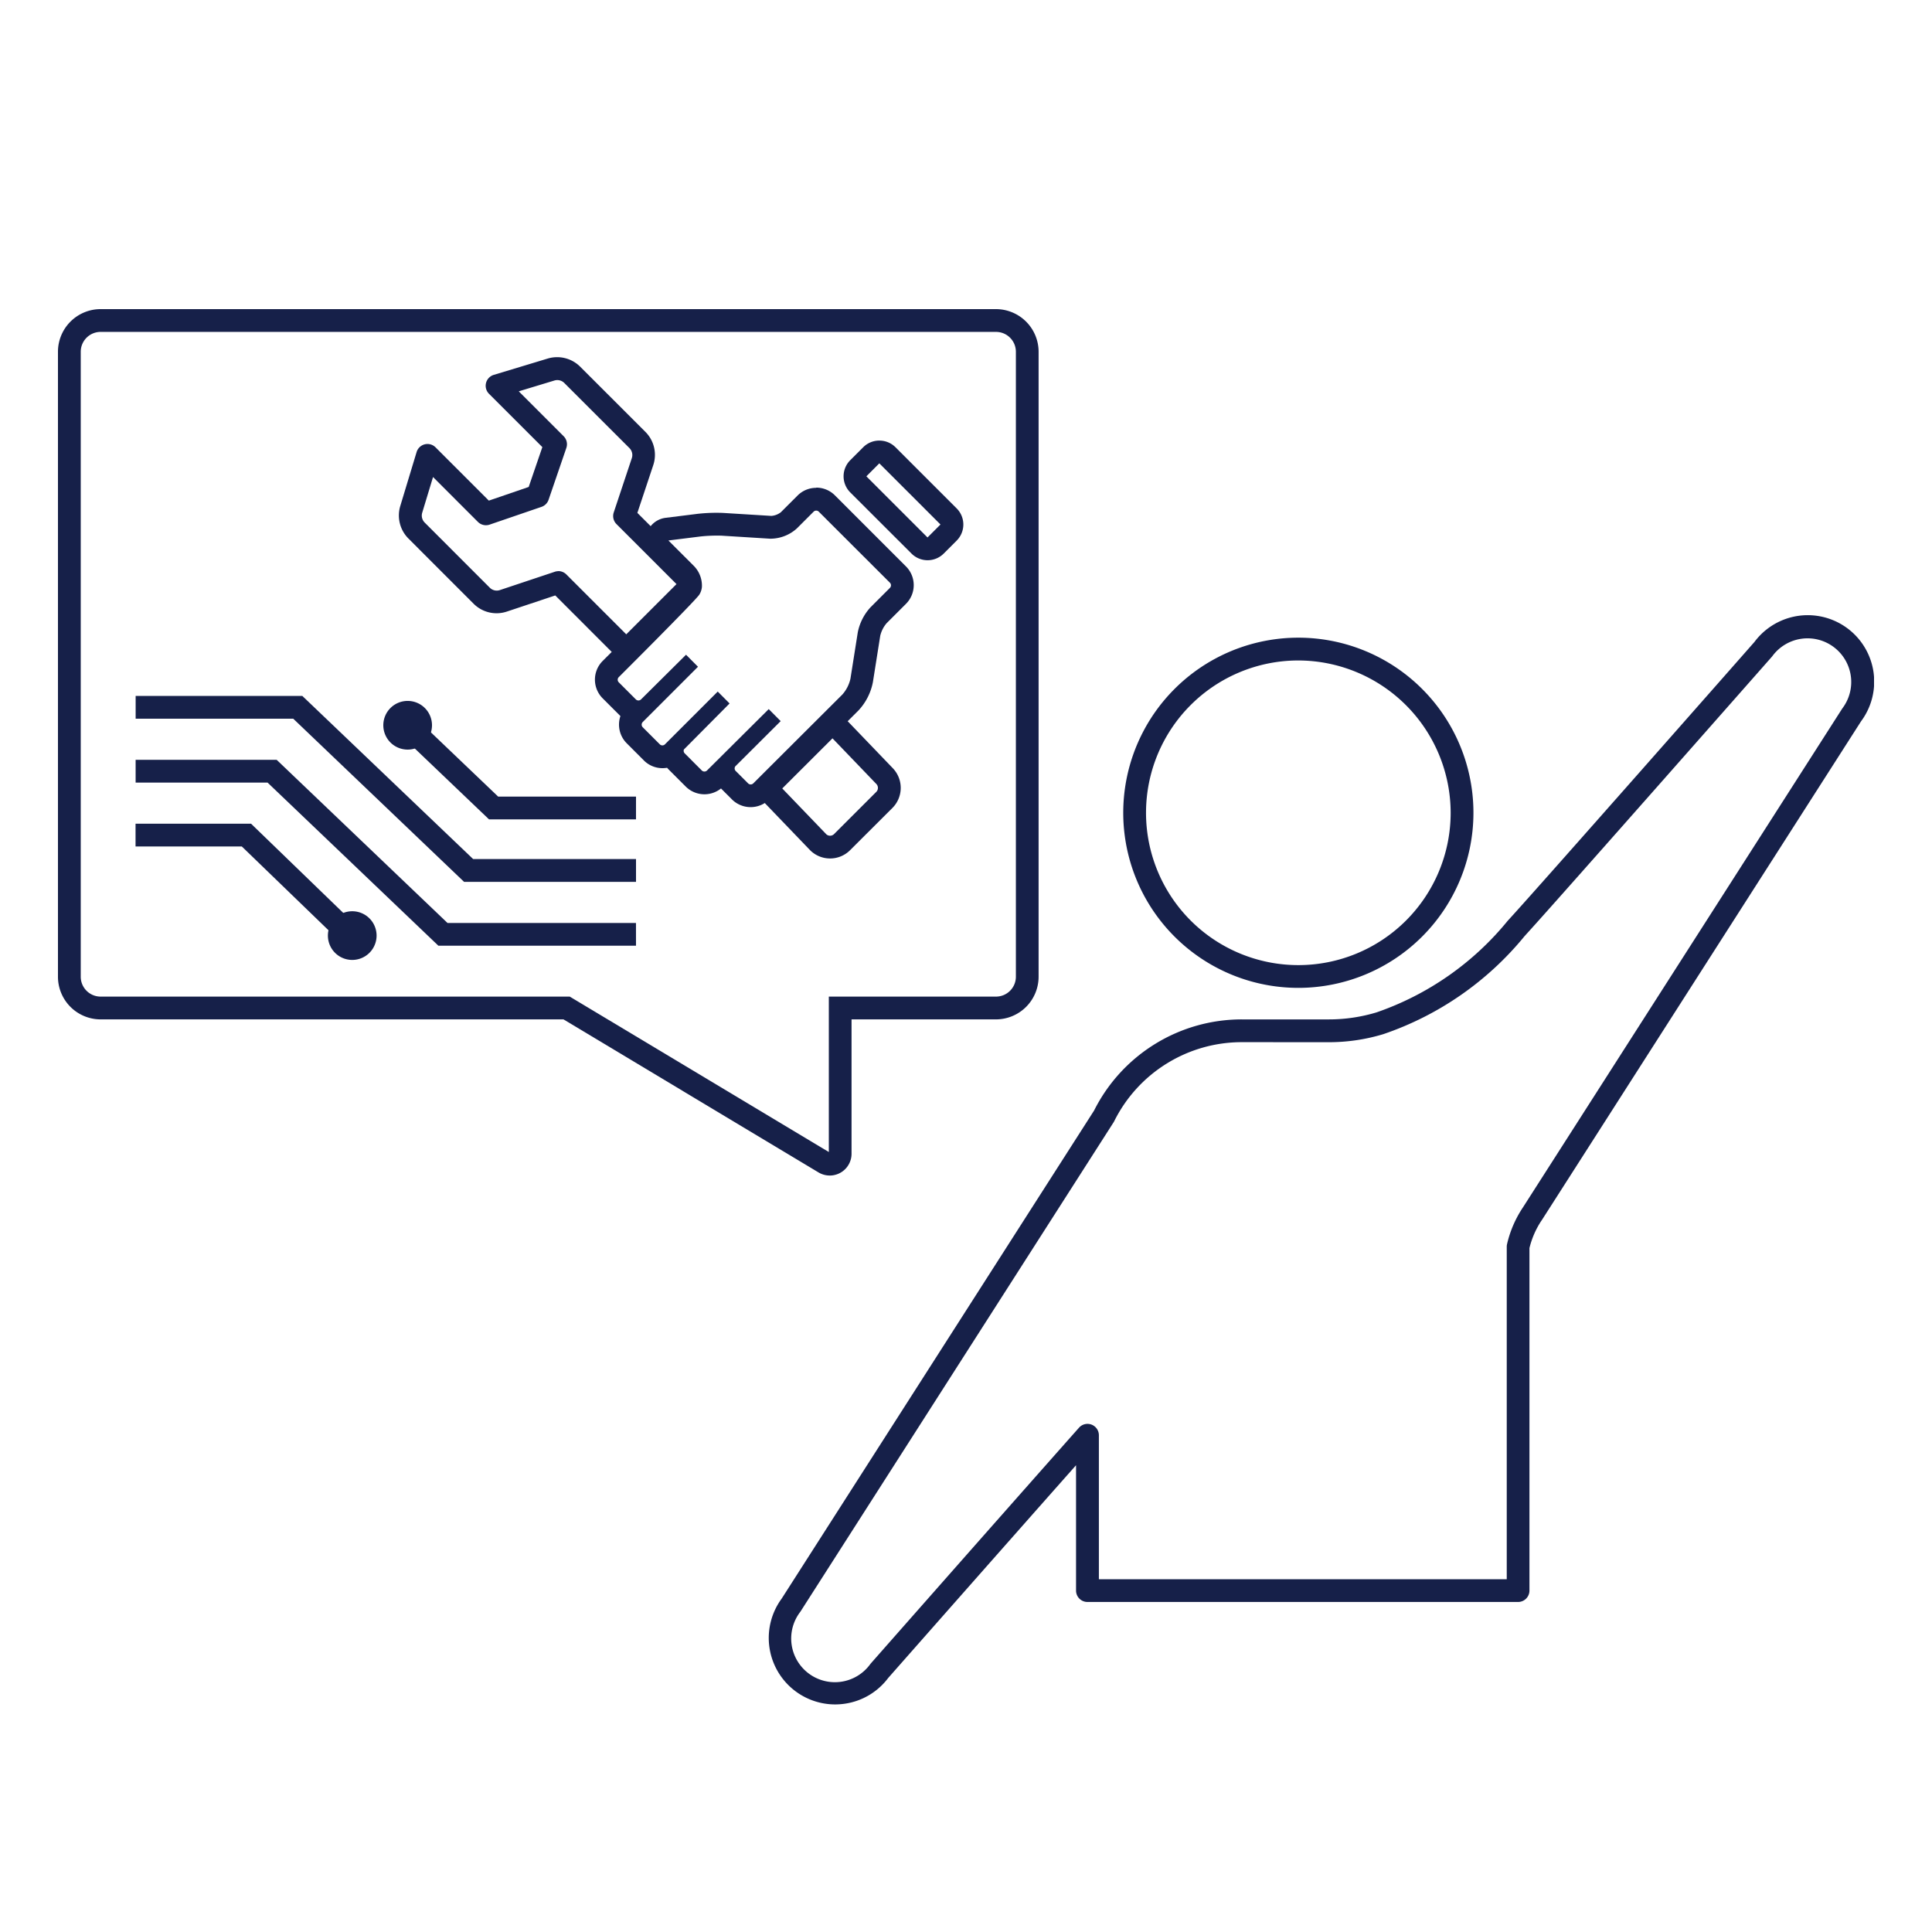 <svg xmlns="http://www.w3.org/2000/svg" xmlns:xlink="http://www.w3.org/1999/xlink" width="100" height="100" viewBox="0 0 100 100">
  <defs>
    <clipPath id="clip-path">
      <rect id="長方形_2829" data-name="長方形 2829" width="94" height="72.221" fill="#162049"/>
    </clipPath>
  </defs>
  <g id="icon_performance" transform="translate(-740 -551)">
    <rect id="長方形_1454" data-name="長方形 1454" width="100" height="100" transform="translate(740 551)" fill="none"/>
    <g id="グループ_2152" data-name="グループ 2152" transform="translate(743 567)" clip-path="url(#clip-path)">
      <path id="パス_2019" data-name="パス 2019" d="M149.387,61.4a9.063,9.063,0,1,1,9.064-9.053,9.066,9.066,0,0,1-9.064,9.053m0-16.946a7.884,7.884,0,1,0,7.885,7.894,7.9,7.9,0,0,0-7.885-7.894" transform="translate(-85.186 -26.268)" fill="#162049"/>
      <path id="パス_2020" data-name="パス 2020" d="M97.059,96.72a3.44,3.44,0,0,1-2.764-5.477l16.171-25.263a8.55,8.55,0,0,1,7.662-4.717h4.425a8.527,8.527,0,0,0,2.534-.364,15.125,15.125,0,0,0,6.791-4.745l.169-.185c1.61-1.764,12.136-13.713,12.6-14.244a3.439,3.439,0,0,1,5.516,4.11L133.641,71.651c-.008.012-.016.024-.025.035A4.48,4.48,0,0,0,133,73.1V90.828a.59.59,0,0,1-.589.589h-22.29a.59.59,0,0,1-.589-.589V84.339c-3.67,4.141-9.386,10.629-9.725,11.014a3.418,3.418,0,0,1-2.245,1.33,3.5,3.5,0,0,1-.506.037m21.069-34.279a7.377,7.377,0,0,0-6.622,4.1c-.009.018-.02.036-.031.053L95.277,91.9l-.024.035a2.261,2.261,0,1,0,3.627,2.7c.009-.013.02-.025.03-.038.072-.081,7.186-8.157,10.774-12.2a.589.589,0,0,1,1.03.391v7.452h21.111V73.028a.576.576,0,0,1,.018-.144A5.732,5.732,0,0,1,132.659,71l16.525-25.817.024-.034a2.26,2.26,0,0,0-.464-3.163h0a2.26,2.26,0,0,0-3.163.464c-.009.013-.02.026-.03.038-.11.125-10.989,12.474-12.633,14.277l-.167.184a16.169,16.169,0,0,1-7.313,5.077,9.7,9.7,0,0,1-2.884.417Zm15.017,8.892h0Z" transform="translate(-56.836 -24.499)" fill="#162049"/>
      <path id="パス_2021" data-name="パス 2021" d="M39.947,44.845a1.13,1.13,0,0,1-.581-.161l-13.2-7.921H2.207A2.209,2.209,0,0,1,0,34.556V2.207A2.209,2.209,0,0,1,2.207,0H48.551a2.21,2.21,0,0,1,2.207,2.207V34.556a2.21,2.21,0,0,1-2.207,2.207H41.076v6.954a1.129,1.129,0,0,1-1.129,1.129M2.207,1.179A1.029,1.029,0,0,0,1.179,2.207V34.556a1.029,1.029,0,0,0,1.028,1.028H26.49L39.9,43.628V35.584h8.654a1.03,1.03,0,0,0,1.028-1.028V2.207a1.029,1.029,0,0,0-1.028-1.028Z" fill="#162049"/>
      <path id="パス_2022" data-name="パス 2022" d="M57.293,59.121H49.686l-4.592-4.385.814-.853,4.251,4.059h7.135Z" transform="translate(-27.374 -32.71)" fill="#162049"/>
      <path id="パス_2023" data-name="パス 2023" d="M20.926,73.987l-5.2-5.027h-5.5V67.781h5.978l5.538,5.358Z" transform="translate(-6.21 -41.147)" fill="#162049"/>
      <path id="パス_2024" data-name="パス 2024" d="M36.129,68.988H25.9l-8.842-8.444H10.23V59.366h7.3l8.842,8.444h9.756Z" transform="translate(-6.21 -36.038)" fill="#162049"/>
      <path id="パス_2025" data-name="パス 2025" d="M36.13,60.573h-8.9l-8.842-8.444H10.231V50.95h8.626L27.7,59.394H36.13Z" transform="translate(-6.21 -30.929)" fill="#162049"/>
      <path id="パス_2026" data-name="パス 2026" d="M38.076,80.574a1.26,1.26,0,1,1-1.26-1.26,1.26,1.26,0,0,1,1.26,1.26" transform="translate(-21.584 -48.148)" fill="#162049"/>
      <path id="パス_2027" data-name="パス 2027" d="M45.376,52.866a1.26,1.26,0,1,1-1.26-1.26,1.26,1.26,0,0,1,1.26,1.26" transform="translate(-26.016 -31.327)" fill="#162049"/>
      <path id="パス_2028" data-name="パス 2028" d="M82.183,24.718a.187.187,0,0,1,.133.054L86,28.451a.191.191,0,0,1,0,.266l-1,1a2.685,2.685,0,0,0-.664,1.3l-.38,2.4a1.832,1.832,0,0,1-.418.82l-4.612,4.6a.191.191,0,0,1-.267,0l-.643-.643a.188.188,0,0,1-.02-.239l2.349-2.341-.619-.622L76.531,38.17a.193.193,0,0,1-.268,0l-.886-.887a.185.185,0,0,1-.054-.132.193.193,0,0,1,.013-.069L77.7,34.7l-.613-.616-2.733,2.732a.185.185,0,0,1-.132.054h0a.186.186,0,0,1-.132-.054l-.886-.886a.193.193,0,0,1,0-.268L76.065,32.8l-.619-.622L73.117,34.49a.192.192,0,0,1-.268,0l-.886-.886a.189.189,0,0,1,0-.265s3.858-3.845,4.161-4.257a.891.891,0,0,0,.144-.418,1.455,1.455,0,0,0-.434-1.1l-1.3-1.3,1.659-.207a7.726,7.726,0,0,1,.851-.045c.116,0,.224,0,.315.008l2.421.151.082,0a2.042,2.042,0,0,0,1.325-.535l.864-.864a.188.188,0,0,1,.133-.054m0-1.179a1.357,1.357,0,0,0-.966.4l-.865.864a.911.911,0,0,1-.491.189l-2.43-.15c-.112-.007-.245-.011-.388-.011a8.74,8.74,0,0,0-1,.054l-1.659.207a1.179,1.179,0,0,0-.687,2L75,28.4a.375.375,0,0,1,.071.1c-.485.53-2.3,2.366-3.94,4a1.368,1.368,0,0,0,0,1.934l.886.886.033.032a1.37,1.37,0,0,0,.327,1.41l.886.887a1.357,1.357,0,0,0,.965.4,1.4,1.4,0,0,0,.237-.02c.025.029.051.057.078.085l.886.886a1.373,1.373,0,0,0,1.827.1l.567.567a1.37,1.37,0,0,0,1.933,0l4.611-4.6a2.975,2.975,0,0,0,.751-1.47l.38-2.4a1.547,1.547,0,0,1,.334-.655l1-1a1.369,1.369,0,0,0,0-1.933l-3.68-3.68a1.358,1.358,0,0,0-.967-.4" transform="translate(-42.937 -14.289)" fill="#162049"/>
      <path id="パス_2029" data-name="パス 2029" d="M56.669,22.087a.59.59,0,0,1-.417-.173L53,18.66l-2.5.833a1.679,1.679,0,0,1-1.732-.409L45.4,15.714a1.689,1.689,0,0,1-.422-1.686l.844-2.788a.589.589,0,0,1,.981-.246l2.758,2.758,2.063-.707.707-2.063L49.571,8.224a.589.589,0,0,1,.246-.981L52.605,6.4a1.69,1.69,0,0,1,1.686.422l3.37,3.368a1.682,1.682,0,0,1,.409,1.731l-.821,2.466L60.1,17.234a1.18,1.18,0,0,1,0,1.667l-3.012,3.013a.59.59,0,0,1-.417.173M53.157,17.4a.59.59,0,0,1,.417.173l3.1,3.1,2.6-2.6h0l-3.106-3.106a.59.59,0,0,1-.143-.6l.936-2.811a.51.51,0,0,0-.124-.525l-3.37-3.368a.513.513,0,0,0-.511-.128l-1.846.56,2.322,2.322a.589.589,0,0,1,.141.608l-.92,2.684a.589.589,0,0,1-.366.366l-2.684.919a.589.589,0,0,1-.608-.141l-2.322-2.322-.56,1.846a.512.512,0,0,0,.128.511l3.368,3.37a.509.509,0,0,0,.525.124l2.845-.949a.589.589,0,0,1,.187-.03" transform="translate(-27.259 -3.84)" fill="#162049"/>
      <path id="パス_2030" data-name="パス 2030" d="M95.7,60.541h0a1.461,1.461,0,0,1-1.04-.431l-2.683-2.793a.59.59,0,0,1,.009-.825l3.429-3.429a.6.6,0,0,1,.423-.173.591.591,0,0,1,.419.181l2.675,2.785a1.471,1.471,0,0,1-.009,2.072L96.736,60.11a1.46,1.46,0,0,1-1.04.431m-2.473-3.624L95.5,59.286a.284.284,0,0,0,.2.077.289.289,0,0,0,.206-.086l2.183-2.182a.293.293,0,0,0,0-.413l-2.267-2.359Z" transform="translate(-55.733 -32.107)" fill="#162049"/>
      <path id="パス_2031" data-name="パス 2031" d="M105.335,18.494l3.165,3.165-.671.671-3.165-3.165.67-.671h0m0-1.179a1.174,1.174,0,0,0-.833.345l-.671.671a1.178,1.178,0,0,0,0,1.667L107,23.164a1.18,1.18,0,0,0,1.667,0l.671-.671a1.179,1.179,0,0,0,0-1.667l-3.166-3.165a1.174,1.174,0,0,0-.833-.345" transform="translate(-62.821 -10.511)" fill="#162049"/>
    </g>
  </g>
</svg>
